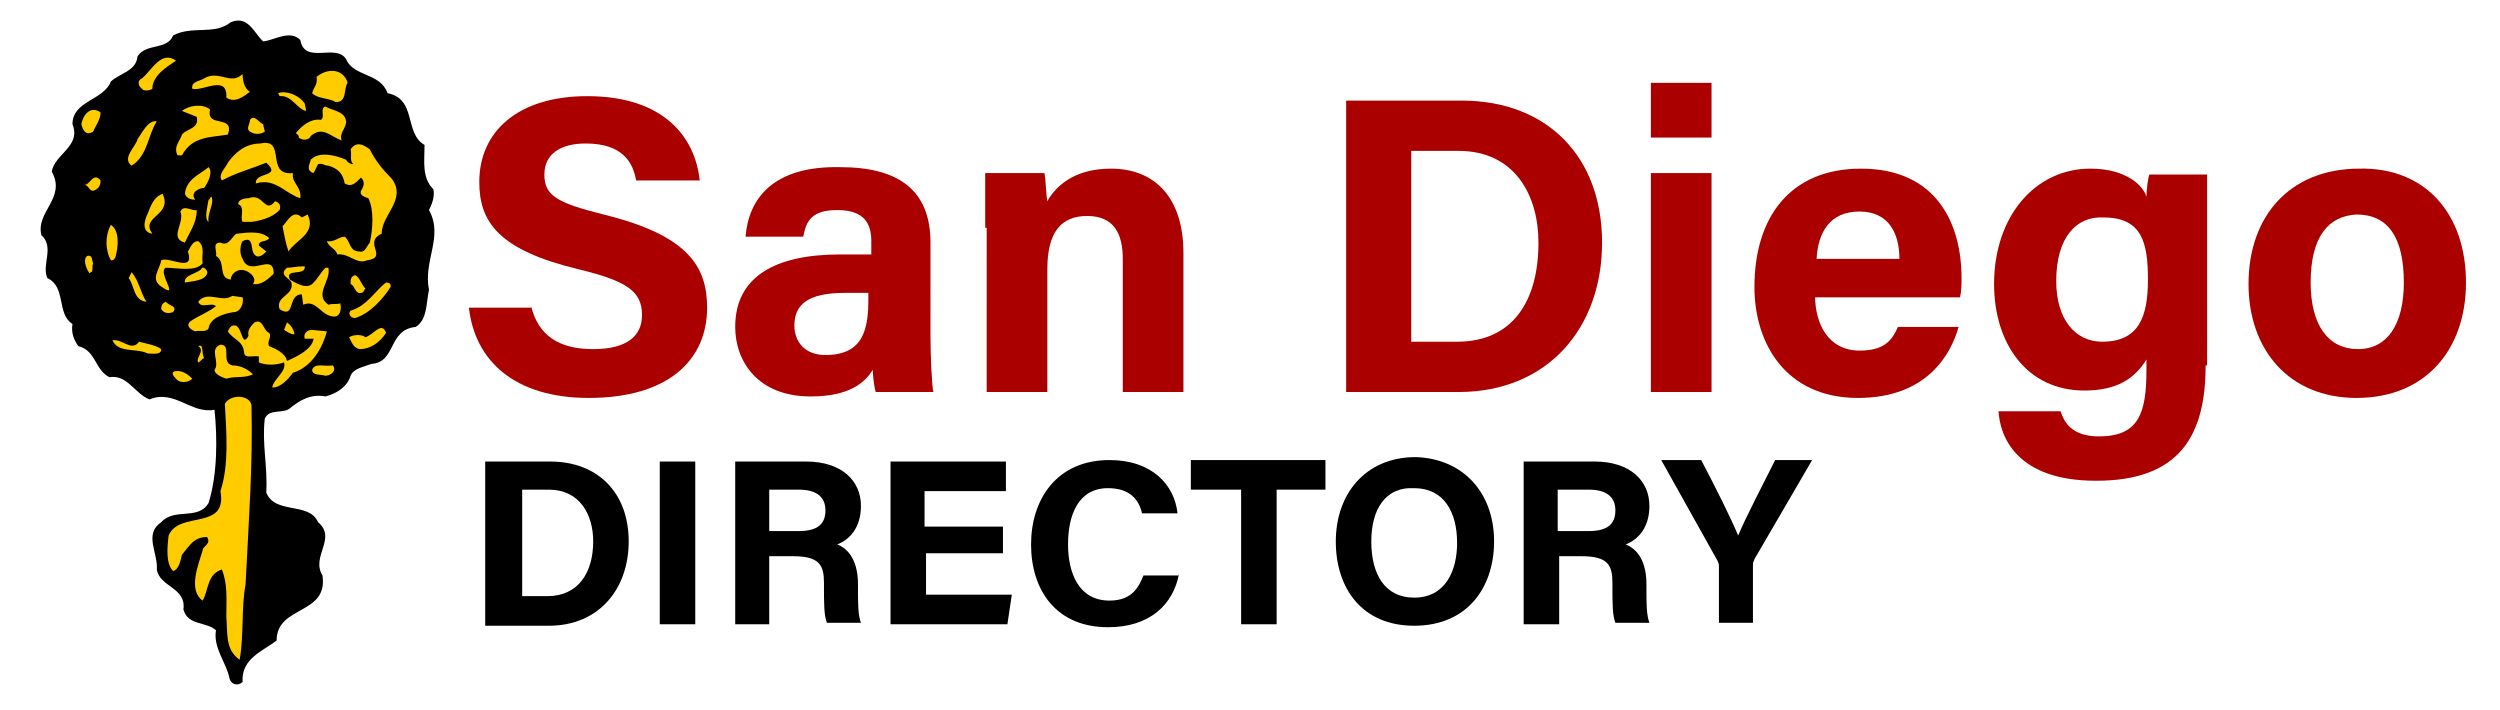 <?xml version="1.0" encoding="utf-8"?>
<!-- Generator: Adobe Illustrator 24.1.2, SVG Export Plug-In . SVG Version: 6.00 Build 0)  -->
<svg version="1.1" xmlns="http://www.w3.org/2000/svg" xmlns:xlink="http://www.w3.org/1999/xlink" x="0px" y="0px"
	 viewBox="0 0 169 48" style="enable-background:new 0 0 169 48;" xml:space="preserve">
<style type="text/css">
	.st0{fill:#AA0000;}
	.st1{fill:#FFCC00;}
</style>
<g id="Layer_1">
	<g>
		<path d="M32.8,31.2h4.4c3.2,0,5.3,2.1,5.3,5.4c0,3.2-2,5.7-5.4,5.7h-4.3V31.2z M35.2,40.3H37c2.1,0,3.1-1.6,3.1-3.7
			c0-1.8-0.9-3.5-3-3.5h-1.8V40.3z"/>
		<path d="M47,31.2v11h-2.4v-11H47z"/>
		<path d="M52,37.8v4.4h-2.3v-11h4.8c2.4,0,3.7,1.3,3.7,3c0,1.5-0.8,2.3-1.6,2.6c0.5,0.2,1.4,0.8,1.4,2.7v0.5c0,0.7,0,1.6,0.2,2.1
			h-2.3c-0.2-0.5-0.2-1.3-0.2-2.5v-0.2c0-1.2-0.3-1.8-2.1-1.8H52z M52,35.9h2c1.3,0,1.8-0.5,1.8-1.4c0-0.9-0.6-1.4-1.8-1.4H52V35.9z
			"/>
		<path d="M67.9,37.4h-5.3v2.8h5.8l-0.3,2h-7.9v-11h7.8v2h-5.5v2.4h5.3V37.4z"/>
		<path d="M79.7,38.8c-0.4,2.1-2,3.6-4.8,3.6c-3.5,0-5.2-2.5-5.2-5.6c0-3,1.7-5.7,5.3-5.7c2.9,0,4.4,1.7,4.6,3.6h-2.4
			c-0.2-0.9-0.8-1.7-2.3-1.7c-2,0-2.7,1.8-2.7,3.8c0,1.9,0.7,3.8,2.8,3.8c1.6,0,2-1,2.3-1.7H79.7z"/>
		<path d="M83.9,33.1h-3.4v-2h9.1v2h-3.3v9.1h-2.4V33.1z"/>
		<path d="M101,36.6c0,3.1-1.8,5.7-5.4,5.7c-3.5,0-5.3-2.5-5.3-5.7c0-3.2,2-5.7,5.4-5.7C98.9,31,101,33.3,101,36.6z M92.7,36.6
			c0,2.2,0.9,3.8,2.9,3.8c2.1,0,2.9-1.8,2.9-3.7c0-2.1-0.9-3.7-2.9-3.7C93.6,32.9,92.7,34.5,92.7,36.6z"/>
		<path d="M105.4,37.8v4.4H103v-11h4.8c2.4,0,3.7,1.3,3.7,3c0,1.5-0.8,2.3-1.6,2.6c0.5,0.2,1.4,0.8,1.4,2.7v0.5c0,0.7,0,1.6,0.2,2.1
			h-2.3c-0.2-0.5-0.2-1.3-0.2-2.5v-0.2c0-1.2-0.3-1.8-2.1-1.8H105.4z M105.4,35.9h2c1.3,0,1.8-0.5,1.8-1.4c0-0.9-0.6-1.4-1.8-1.4
			h-2.1V35.9z"/>
		<path d="M116.2,42.2v-3.9c0-0.1,0-0.2-0.1-0.4l-3.8-6.8h2.7c0.9,1.7,2,3.9,2.5,5.1c0.5-1.2,1.7-3.5,2.5-5.1h2.5l-3.9,6.7
			c0,0.1-0.1,0.1-0.1,0.4v3.9H116.2z"/>
	</g>
	<g>
		<path class="st0" d="M35.9,20.7c0.5,2,1.9,2.9,4.2,2.9c2.3,0,3.3-0.9,3.3-2.3c0-1.6-1-2.3-4.3-3.1c-5.4-1.3-6.7-3.2-6.7-5.9
			c0-3.4,2.6-5.8,7.3-5.8c5.2,0,7.3,2.8,7.6,5.7h-4.3c-0.2-1.2-0.9-2.5-3.4-2.5c-1.7,0-2.8,0.7-2.8,2.1c0,1.4,0.8,1.9,4,2.7
			c5.7,1.4,7,3.5,7,6.3c0,3.6-2.7,6.1-8,6.1c-5,0-7.7-2.5-8.1-6.1H35.9z"/>
		<path class="st0" d="M62.9,22.7c0,1.4,0.1,3.5,0.2,3.8h-3.9c-0.1-0.3-0.2-1.1-0.2-1.5c-0.5,0.8-1.5,1.8-4.2,1.8
			c-3.6,0-5.1-2.4-5.1-4.7c0-3.4,2.7-4.9,7.1-4.9c0.7,0,1.6,0,2.1,0v-0.9c0-1.1-0.4-2.1-2.3-2.1c-1.7,0-2.1,0.7-2.3,1.8h-3.9
			c0.2-2.6,1.9-4.8,6.4-4.7c4,0,6.1,1.6,6.1,5.1V22.7z M58.8,19.8c-0.3,0-1.1,0-1.7,0c-2.5,0-3.4,0.8-3.4,2.2c0,1.1,0.7,2,2.1,2
			c2.6,0,2.9-1.8,2.9-3.8V19.8z"/>
		<path class="st0" d="M66.6,15.4c0-1.3,0-2.6,0-3.7h4c0.1,0.4,0.1,1.4,0.2,1.9c0.5-0.9,1.7-2.2,4.3-2.2c3,0,4.9,2,4.9,5.7v9.4h-4.1
			v-9c0-1.7-0.6-2.9-2.4-2.9c-1.7,0-2.7,1-2.7,3.6v8.3h-4.1V15.4z"/>
		<path class="st0" d="M91,6.8h7.8c5.8,0,9.5,3.8,9.5,9.6c0,5.8-3.7,10.1-9.7,10.1H91V6.8z M95.3,23.1h3.2c3.8,0,5.5-2.8,5.5-6.7
			c0-3.2-1.6-6.2-5.4-6.2h-3.2V23.1z"/>
		<path class="st0" d="M111.6,5.6h4.1v3.7h-4.1V5.6z M111.6,11.7h4.1v14.8h-4.1V11.7z"/>
		<path class="st0" d="M122.7,20c0,1.9,0.9,3.7,3,3.7c1.7,0,2.2-0.7,2.6-1.6h4.1c-0.5,1.8-2.1,4.8-6.8,4.8c-4.9,0-7-3.7-7-7.5
			c0-4.7,2.4-8,7.2-8c5.1,0,6.8,3.7,6.8,7.4c0,0.5,0,0.8-0.1,1.3H122.7z M128.4,17.5c0-1.7-0.7-3.2-2.7-3.2c-2,0-2.8,1.4-2.9,3.2
			H128.4z"/>
		<path class="st0" d="M149.1,24.7c0,4.8-1.8,7.8-7.4,7.8c-5.4,0-6.5-3-6.6-4.7h4.2c0.3,1,1,1.7,2.6,1.7c2.7,0,3.2-1.6,3.2-4.5v-0.7
			c-0.8,1.3-2,2.1-4.2,2.1c-3.9,0-6.1-3.2-6.1-7.2c0-4.6,2.8-7.8,6.5-7.8c2.5,0,3.6,1.2,3.8,1.9c0-0.4,0.1-1.3,0.2-1.5h3.9
			c0,1.3,0,2.8,0,4.3V24.7z M139,19c0,2.6,1.3,4.1,3.1,4.1c2.5,0,3.1-1.7,3.1-4.2c0-2.5-0.4-4.2-3-4.2C140.4,14.6,139,16,139,19z"/>
		<path class="st0" d="M166.7,19.1c0,4.5-2.7,7.8-7.4,7.8c-4.6,0-7.3-3.3-7.3-7.7c0-4.6,2.8-7.8,7.5-7.8
			C163.9,11.3,166.7,14.4,166.7,19.1z M156.2,19.1c0,2.9,1.2,4.5,3.2,4.5c2,0,3.1-1.7,3.1-4.5c0-3.1-1.1-4.6-3.2-4.6
			C157.4,14.6,156.2,16,156.2,19.1z"/>
	</g>
	<path id="path165" d="M17.8,2.8c0.8-0.1,1.8-0.8,2.5-0.1c0.3,1.7,2.4,0.2,3.1,1.3c0.5,1.2,2.3,0.9,2.8,2.3c2,0.4,1.1,2.7,2.5,3.5
		c0,1.1-0.2,2.2,0.6,3c0.1,0.5-0.1,1-0.3,1.4c1,1.8-0.4,3.4,0,5.4c-0.2,0.9-0.1,2-0.9,2.5c-1.9,0.2-1.3,2.4-3,2.5
		c-0.5,0.2-1.2,0.3-1.4,0.8c-0.2,0.7-0.9,1.2-1.7,1.4c-1-0.2-1.8,0.3-2.4,0.8c-0.5,0.4-1.4,0-1.7,0.7c-0.2,1.7,0.2,3.2,0.1,5
		c0.6,1.5,2.9,0.6,3.5,2c1.3,1.1-0.5,2.3,0.3,3.6c0.4,2.7-3.1,2-3.1,4.4c-0.9,0.7-2.4,1.2-2.3,2.8c-0.3,0.3-0.8,0.2-0.9-0.3
		c-0.2-1-1.1-2-0.9-3.2c-0.7-0.6-1.9-0.3-2.2-1.4c0.2-1.5-1.6-1.5-1.8-2.7c0.1-1.1-0.9-2.4,0.3-3.2c0.9-1,2.5-0.1,3.2-1.3
		c0.6-1.9,0.6-4.4,0.4-6.3c-1.6,0.3-2.7-1.4-4.4-0.7c-1-0.4-1.5-1.7-2.7-1.5c-1-0.5-0.9-1.8-2.1-2.1c-0.3-0.4-0.5-0.9-0.4-1.5
		c-1.1-0.7-0.4-2.5-1.7-3.1c-0.4-0.9,0.5-2.1-0.4-2.9c-0.4-1.6,1.7-2.5,0.7-4.3c0.2-1.2,2-1.7,1.4-3.2c0-1.6,2.1-1.6,2.6-2.9
		c0.7-0.6,1.7-0.7,1.8-1.7c0.6-0.9,2-0.4,2.4-1.4c1.3-0.7,2.8,0,3.9-0.9C16.8,1,17.2,2.3,17.8,2.8L17.8,2.8z"/>
	<path id="path291" class="st1" d="M11.9,4.1c-0.6,0.4-1.6,1-1.6,1.9C10.2,6.1,9.7,6.2,9.6,6c-0.3-0.2-0.3-0.6,0-0.7
		C10.3,4.7,10.9,3.4,11.9,4.1L11.9,4.1z"/>
	<path id="path293" class="st1" d="M23.5,5.6c-0.3,0.4,0,1.3-0.8,1.3c-0.5-0.3-1.2-0.2-1.6-0.6c0.1-0.4,0.4-0.6,0.3-1.1
		C22.1,4.6,23.2,4.6,23.5,5.6L23.5,5.6z"/>
	<path id="path295" class="st1" d="M16.9,6.2c-0.4,0.3-1,0.8-1.6,0.4C15.4,5,13.7,6.2,13,6c-0.1-0.5,0.5-0.5,0.8-0.7
		c1-0.6,1.8,0.5,2.6-0.3C16.4,5.4,16.5,6,16.9,6.2L16.9,6.2z"/>
	<path id="path297" class="st1" d="M20.6,7l0.1,0.5c-0.6-0.1-1-1.1-1.8-1l-0.1-0.2C19.3,6.1,20.2,6.4,20.6,7L20.6,7z"/>
	<path id="path299" class="st1" d="M14.2,7.4c-0.3,1.3,1.7,0.3,1.2,1.7c-1.2,0.2-2.4,0.1-3.1,1.4h-0.3c-0.3-0.6,0.2-1,0.3-1.4
		c0.3-0.4,1.2-0.4,1-1.2l-1-0.4C12.8,7.1,13.7,7,14.2,7.4L14.2,7.4z"/>
	<path id="path301" class="st1" d="M23.4,8.2c0,0.5-0.5,0.8-0.3,1.3c-0.8-0.3-1.3-1-2.1-0.3c-0.1,0.3-0.6,0.3-0.8,0.1
		c0-0.2-0.1-0.2-0.2-0.3c0.4-0.5,1-1,1.7-0.9c0.3-0.2-0.1-0.8,0.3-0.9C22.5,7.5,23.3,7.5,23.4,8.2L23.4,8.2z"/>
	<path id="path303" class="st1" d="M6.8,7.6c0,0.5-0.4,1-0.5,1.3C5.8,9.2,5.6,8.8,5.5,8.4C5.6,7.8,6.1,7.1,6.8,7.6L6.8,7.6z"/>
	<path id="path305" class="st1" d="M17.9,8.9c-0.3,0.2-0.7,0.2-1,0c-0.3-0.2,0-0.5,0-0.8c0.3-0.4,0.6,0.2,0.9,0.3
		C17.8,8.6,17.9,8.8,17.9,8.9L17.9,8.9z"/>
	<path id="path307" class="st1" d="M10.6,8.2c-0.6,0.9-0.6,2.3-1.7,3c-0.7-0.5,0.3-1.3,0.4-1.8C9.6,9,10,8.1,10.6,8.2L10.6,8.2z"/>
	<path id="path311" class="st1" d="M26.5,12.1c1,1.4-0.7,2.4-0.7,3.7c-1.3,0.6,0.5,1.6-1,1.8c-0.7,0.3-1.2-0.5-2-0.4
		c-0.1-0.4-0.6-0.5-0.7-0.9c0.5,0.1,0.8-0.3,1.2-0.3c0.4,0.3,0.3,1,1,1c0.4,0.1,0.5-0.4,0.7-0.6c0.2-0.9,0.3-2.2-0.1-3
		c-0.3-0.1-0.6-0.2-0.5-0.5c0.2-0.3,0.3-0.6,0-0.9c-0.3,0.3-0.6,0.7-1.1,0.4c-0.1-0.6-0.4-1-1.1-1.2c-0.3,0-0.4-0.2-0.7-0.1
		l-0.3,0.6C20.6,11.5,21,11,21,10.8c0.6-0.6,1.7-0.3,2.4,0c0.1,0.2,0.3,0.3,0.5,0.3c-0.3-0.2-0.1-0.7-0.2-1c0.4-0.6,0.9-0.3,1.3,0
		C25.4,10.9,25.9,11.5,26.5,12.1L26.5,12.1z"/>
	<path id="path313" class="st1" d="M19.8,11.7c-0.1,0.7,0.6,0.9,0.5,1.7c-1-0.3-1.7-1.4-3-1C17.2,11.6,19.1,12,18,11
		c-1,0.4-2.1,0.7-3,1.2c-0.3-0.4,0.3-0.9,0.4-1.2c0.5-0.7,1.2-1.3,2.2-1.3C19.4,9.3,17.9,11.9,19.8,11.7L19.8,11.7z"/>
	<path id="path315" class="st1" d="M13.8,12.7c-0.3,0-1,0.3-0.6,0.8c-0.3,0-0.6-0.1-0.7-0.4c0.1-1,1-1.3,1.6-1.8
		C14.4,11.6,14.1,12.3,13.8,12.7L13.8,12.7z"/>
	<path id="path317" class="st1" d="M6.8,12.2c0,0.4-0.2,0.6-0.5,0.7c-0.3,0-0.3-0.4-0.6-0.4C6.1,12.5,6.3,11.6,6.8,12.2L6.8,12.2z"
		/>
	<path id="path321" class="st1" d="M11.1,13.4c0.3,1.2-1.6,1.3-0.8,2.4C9.6,15.7,9.7,15,10,14.4c0.2-0.5,0.4-1.1,1-1.3L11.1,13.4
		L11.1,13.4z"/>
	<path id="path323" class="st1" d="M14.3,13.3c0.2,0.5-0.3,1.1-0.2,1.7c-0.3-0.2-0.1-0.9,0-1.5C14.2,13.5,14.2,13.3,14.3,13.3
		L14.3,13.3z"/>
	<path id="path325" class="st1" d="M18.6,13.6c0.3,0.1,0.4,0.3,0.3,0.6c-0.5,0.5-1.2,0.7-1.9,0.8h-0.6c-0.2-0.3,0.2-1-0.3-1.2
		c0-0.3,0.4-0.4,0.7-0.4C17.8,13,17.9,14.5,18.6,13.6L18.6,13.6z"/>
	<path id="path327" class="st1" d="M13.3,14.2c0,0.9-0.5,1.5-0.8,2.2c-1.1-0.3,0-1.3-0.3-2.1C12.4,13.8,13,14.3,13.3,14.2L13.3,14.2
		z"/>
	<path id="path329" class="st1" d="M20.8,14.5c0.6,1.3-0.8,1.7-1.3,2.5c-0.2-0.6-0.3-1.2-0.4-1.7c0.3-0.3,0.7-1.2,1.3-0.6L20.8,14.5
		L20.8,14.5z"/>
	<path id="path331" class="st1" d="M7.8,17.4c-0.1,0.2-0.2,0.2-0.3,0.2c-0.4-0.7-0.4-1.7,0-2.4C8.1,15.6,8,16.7,7.8,17.4L7.8,17.4z"
		/>
	<path id="path333" class="st1" d="M18.2,16.1c-0.2,0.3-0.7,0.1-0.7,0.5L18,17c0,0-0.5,0.6-0.8,0.2c-0.3-0.3,0-1.3-0.8-0.9
		c-0.2,0.3-0.2,0.9,0,1.2c0.5,1.3,2.1-0.5,2.1,1c-0.3,0.3-0.8,0.8-1.4,0.7c0.3-0.4-0.2-0.8-0.5-0.9c-0.5-0.2-1,0.2-1,0.6
		c-0.9-0.1-0.3-1.2-1-1.6c0.1-0.3-0.3-0.9,0.3-0.9c0.6,0.3,0.8-0.5,1.1-0.6C16.8,15.7,17.7,15.6,18.2,16.1L18.2,16.1z"/>
	<path id="path337" class="st1" d="M13.7,17.8c-0.5,0.6-1.7,0.3-2.5,0.3c-0.6,0.3,1.1,2.3-0.4,1.2c-0.6-0.5,0-1.1,0.1-1.7
		c0.5-0.3,2.3,0.9,1.8-0.6c0.2-0.3,0.3-0.7,0.7-0.7C13.9,16.7,13.6,17.3,13.7,17.8L13.7,17.8z"/>
	<path id="path339" class="st1" d="M6.3,17.8c-0.1,0.2,0,0.4-0.1,0.6c-0.1-0.1-0.1,0.2-0.2,0c-0.2-0.3-0.4-0.9-0.1-1.1
		C6.3,17.2,6.2,17.7,6.3,17.8L6.3,17.8z"/>
	<path id="path341" class="st1" d="M20.6,18c0.1,0.7-1.4,0.1-1,0.9c0.5,0.3,1.2,0.7,1.6,0.2c0.3-0.3,0.5-0.7,0.8-1h0.2
		c0.2,0.9-1,1.8,0,2.5c0.3-0.1,0.6,0,0.8-0.1c0.1,0.4,0,0.9-0.4,0.9c-0.9,0-1.2-1.2-2.1-0.8l-0.1-0.7c-1,0-0.4,1.7-1.5,1
		c-0.3-0.9,1-0.9,0.8-1.8c-0.1-0.3-0.9-0.5-0.3-1C19.7,18.1,20.1,18,20.6,18L20.6,18z"/>
	<path id="path343" class="st1" d="M14,18.5c-0.2,0.5-1,0.5-1.5,0.6c-0.1-0.5,0.8-0.6,1.1-0.9C13.7,17.9,14.1,18.3,14,18.5L14,18.5z
		"/>
	<path id="path345" class="st1" d="M9.9,20.4c-0.9-0.1-0.8-1.1-1.2-1.6l0.2-0.4C9.4,19,9.5,19.8,9.9,20.4L9.9,20.4z"/>
	<path id="path347" class="st1" d="M24.7,19.5c-0.1,0.1-0.1,0.3-0.3,0.3c-0.4,0.1-0.4-0.5-0.7-0.6c0-0.3,0-0.5,0.3-0.6
		C24.3,18.7,24.4,19.2,24.7,19.5L24.7,19.5z"/>
	<path id="path349" class="st1" d="M26.4,19.4c-0.5,0.8-1.4,1.8-2.4,2.1c-0.3,0-0.5-0.3-0.3-0.5c1.1-0.3,1.7-1.4,2.4-1.9
		C26.1,19.1,26.5,19.1,26.4,19.4L26.4,19.4z"/>
	<path id="path351" class="st1" d="M16.4,20.1c0.1,0.3-0.1,1-0.6,1c-0.7,0.1-1.6,0.4-1.7,1.1c-0.2,0.3-0.6,0.1-0.9,0.2
		c-0.3-0.1-0.7-0.4-0.3-0.7c0.6-0.4,1.2-0.6,1.7-1c-0.3-0.3-1,0.2-1.2-0.3c0.6-0.8,1.6,0.1,2.3-0.4L16.4,20.1L16.4,20.1z"/>
	<path id="path353" class="st1" d="M11.7,21.1c-0.3,0.1-0.6,0.1-0.8-0.2c0-0.3,0.1-0.4,0.3-0.5C11.5,20.7,12,20.7,11.7,21.1
		L11.7,21.1z"/>
	<path id="path355" class="st1" d="M18.2,22.5c0.2,0.3-0.2,0.6,0,0.9c0.5,0.2,1.1,0.5,1.2,1c0.7-0.3,1.7-0.8,1.8-1.5h-0.6
		c-0.1-0.3,0.1-0.6,0.5-0.6l1,0.1c-0.3,1.1-1,2.4-2.3,2.8c-0.3,0.4-0.8,1-1.4,1c0.1-0.6,1-1.1,0.8-1.7c-0.6,0.2-1.2,0.2-1.7,0v-0.4
		c-0.3-0.1-1,0.2-1-0.3c-0.1-0.8-0.7-0.8-1.1-1.4c0.1-0.2,0.2-0.4,0.4-0.4c0.6-0.1,0.5,1.6,1,0.7c-0.1-0.4,0.2-0.7,0.4-0.9
		C17.8,21.5,17.8,22.4,18.2,22.5L18.2,22.5z"/>
	<path id="path357" class="st1" d="M19.9,22.6c-0.3,0-0.5-0.2-0.7-0.3l0.2-0.5C19.6,21.9,19.9,22.3,19.9,22.6L19.9,22.6z"/>
	<path id="path359" class="st1" d="M26.1,22.5c-0.4,0.6-1,1.1-1.8,1.1c-0.4-0.1-0.5-0.4-0.7-0.8c0.3-0.2,0.9-0.2,1.1,0
		C25.3,22.6,25.8,21.7,26.1,22.5L26.1,22.5z"/>
	<path id="path361" class="st1" d="M9.4,23.1c0.3,0.1,1.1,0.2,1.5,0.5c0,0.4-0.5,0.3-0.9,0.3c-0.8-0.4-2,0-2.4-0.9
		C8.3,22.9,8.9,23.8,9.4,23.1L9.4,23.1z"/>
	<path id="path363" class="st1" d="M15.7,24.7c0.6,0,1.1,0.3,1.4,0.6c-0.6,0.3-1.2,0.1-1.8,0.3c-0.3-0.1-0.8-0.3-0.8-0.6
		c0.4-0.5-0.4-1.4,0.4-1.7C15.7,23.3,14.9,24.5,15.7,24.7L15.7,24.7z"/>
	<path id="path365" class="st1" d="M13.8,24.2c-0.2,0.1-0.3,0.3-0.4,0.3c-0.2-0.3,0.5-0.8,0-1.1C13.8,23.2,13.6,23.9,13.8,24.2
		L13.8,24.2z"/>
	<path id="path367" class="st1" d="M22.5,24.7c0.3,0.4-0.2,0.7-0.5,0.7c-0.3-0.1-0.9,0-0.9-0.4C21.3,24.5,21.9,24.8,22.5,24.7
		L22.5,24.7z"/>
	<path id="path369" class="st1" d="M13,25.6c-0.3,0.3-0.9,0.3-1.1,0c-0.1-0.1-0.4-0.4-0.1-0.5C12.3,25,12.7,25.3,13,25.6L13,25.6z"
		/>
	<path id="path371" class="st1" d="M17,27.4c0.1,4.1-0.2,8-0.4,12.1c-0.3,1.6-0.1,3.4-0.4,5.1c-1-0.7-0.8-1.8-0.9-2.9
		c0-1.2,0.1-2.2-0.3-3.2c-1,0.3-0.9,1.4-1.3,2.1c-1-0.7-0.3-2.4,0-3.4c0-0.3,0.6-0.4,0.3-0.9c-0.9,0-1.2,0.6-1.7,1.2
		c-0.1,0.4-0.2,1-0.6,1.1c-0.5-0.5-0.4-1.6-0.3-2.4c0.7-1.7,4-0.3,3.5-3c0.6-1.8,0.4-4,0.3-5.9C15.6,26.6,16.9,26.7,17,27.4L17,27.4
		z"/>
</g>
<g id="Layer_3">
</g>
<g id="testa">
	<g>
	</g>
	<g>
	</g>
	<g>
	</g>
	<g>
	</g>
	<g>
	</g>
	<g>
	</g>
	<g>
	</g>
	<g>
	</g>
	<g>
	</g>
	<g>
	</g>
	<g>
	</g>
	<g>
	</g>
	<g>
	</g>
	<g>
	</g>
	<g>
	</g>
</g>
</svg>
